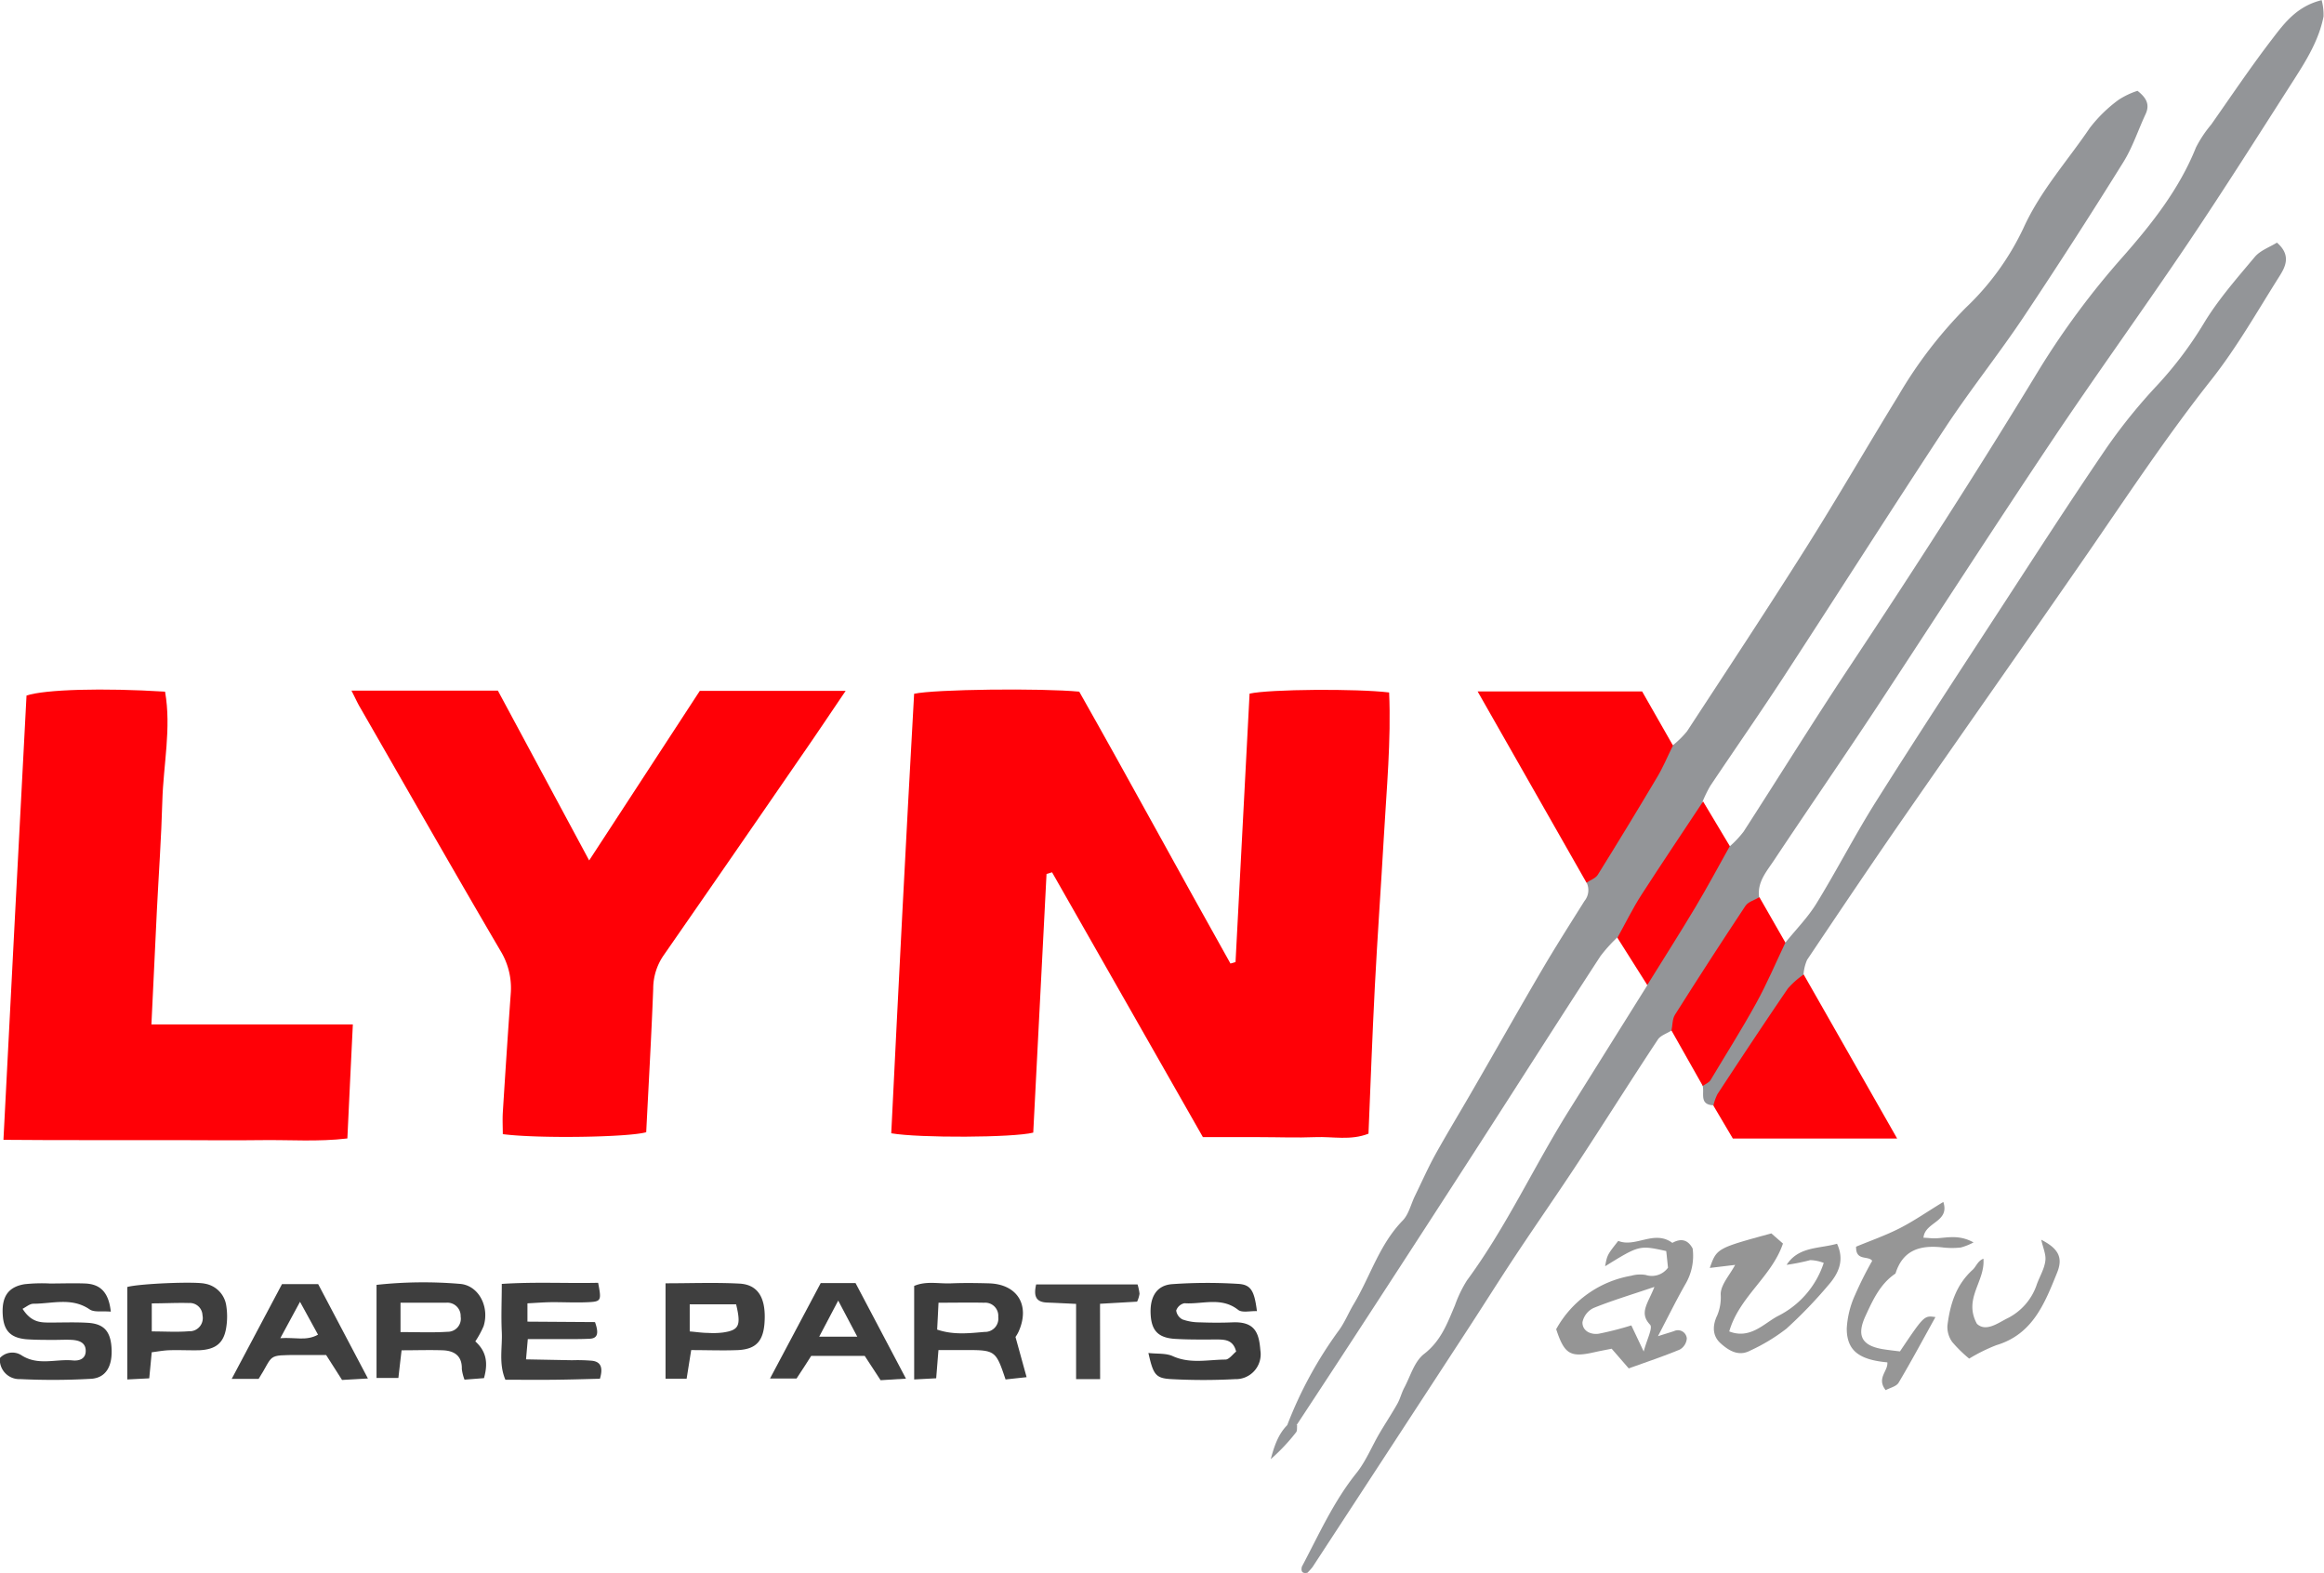 <?xml version="1.0" encoding="UTF-8"?> <svg xmlns="http://www.w3.org/2000/svg" viewBox="0 0 458.28 310.14"> <defs> <style>.cls-1{fill:#ff0006;}.cls-2{fill:#939598;}.cls-3{fill:#3b3b3b;}.cls-4{fill:#3d3d3d;}.cls-5{fill:#3e3e3e;}.cls-6{fill:#959595;}.cls-7{fill:#969696;}.cls-8{fill:#3f3f3f;}.cls-9{fill:#424242;}</style> </defs> <g id="Слой_2" data-name="Слой 2"> <g id="Слой_1-2" data-name="Слой 1"> <path class="cls-1" d="M206.37,172.33c-.87,17-1.75,34.07-2.62,51-3.94,1-22.46,1.09-28,.13,1.42-28.88,2.89-57.84,4.51-86.66,4-.9,25.18-1.13,32.56-.42,10,17.66,19.77,35.72,29.82,53.61l1-.29q1.38-26.52,2.77-52.93c3.92-.89,21.27-1,27.52-.23.41,9.51-.51,19.06-1.05,28.61-.56,9.8-1.26,19.59-1.77,29.39-.5,9.62-.84,19.25-1.25,29-3.55,1.39-7.05.54-10.45.68-3.66.15-7.33,0-11,0h-11.2L207.46,172Z"></path> <path class="cls-1" d="M69.31,136.18H98.18l18,33.48L138,136.22h28.76c-3.21,4.74-6.06,9-9,13.23q-13.44,19.55-26.95,39a11.58,11.58,0,0,0-2,6.51c-.36,9.46-.91,18.9-1.38,28.29-3.46,1-21.29,1.29-28.28.38,0-1.37-.08-2.81,0-4.25.49-7.79,1-15.59,1.56-23.38a14.06,14.06,0,0,0-2-8.49c-9.34-15.93-18.48-32-27.69-48C70.53,138.7,70.14,137.81,69.31,136.18Z"></path> <path class="cls-1" d="M29.86,202H69.58c-.19,3.93-.36,7.51-.54,11.09s-.35,7.28-.54,11.39c-5.78.69-11.41.25-17,.33s-11.33,0-17,0H18c-5.62,0-11.24,0-17.32-.06,1.54-29.63,3-58.66,4.55-87.6,3.59-1.22,15.2-1.53,27.32-.77,1.27,7.19-.34,14.4-.54,21.61s-.71,14.3-1.07,21.45S30.25,194,29.86,202Z"></path> <path class="cls-2" d="M256.72,308.92c3.34-6.29,6.23-12.82,10.76-18.46,1.84-2.3,3-5.17,4.49-7.74,1.17-2,2.46-3.93,3.59-5.94.56-1,.81-2.12,1.34-3.12,1.24-2.32,2-5.25,4-6.75,3.28-2.57,4.51-6,6-9.51a24.55,24.55,0,0,1,2.37-4.92c7.72-10.48,13.14-22.33,20-33.32l15.6-24.93a5.36,5.36,0,0,1,.24-4.29,138.8,138.8,0,0,1,13.76-22.32,3,3,0,0,1,2.28-.78,20.46,20.46,0,0,0,2.67-2.85c6.94-10.75,13.68-21.63,20.75-32.29,12.86-19.38,25.47-38.93,37.53-58.82A158.86,158.86,0,0,1,418.7,50.53c5.69-6.48,11.06-13.28,14.33-21.45a23.64,23.64,0,0,1,3-4.51c4-5.7,7.9-11.5,12.13-17,2.37-3.1,4.84-6.36,9.66-7.54a11.27,11.27,0,0,1,.37,3.22c-.88,4.49-3.22,8.37-5.63,12.14-7,10.93-13.92,21.88-21.15,32.63-8.82,13.09-18.08,25.88-26.86,39-11.64,17.4-23,35-34.5,52.5-6.68,10.12-13.57,20.1-20.29,30.21-1.44,2.16-3.3,4.26-2.86,7.21-3.29,9.48-10.07,16.85-15.24,25.19a2.55,2.55,0,0,1-2.1,1.1c-.9.57-2.11.94-2.64,1.75-5.3,8-10.43,16.17-15.71,24.21-4.09,6.23-8.36,12.34-12.48,18.56-3.38,5.11-6.63,10.31-10,15.45q-14.94,22.9-29.91,45.8a12.51,12.51,0,0,1-1,1.11C256.94,310.3,256.47,310,256.72,308.92Z"></path> <path class="cls-2" d="M253.84,281A80.24,80.24,0,0,1,264,262.35c1.16-1.57,1.9-3.45,2.91-5.14,3.29-5.48,5.07-11.81,9.7-16.55,1.19-1.23,1.61-3.21,2.4-4.83,1.3-2.66,2.5-5.38,3.93-8,2.33-4.2,4.83-8.31,7.23-12.47,4.64-8,9.21-16.13,13.91-24.14,2.68-4.57,5.54-9.05,8.36-13.55a3.39,3.39,0,0,0,.41-3.68c2.75-9.76,9.26-17.41,14.45-25.79a3.31,3.31,0,0,1,2.6-1.26,18.9,18.9,0,0,0,2.77-2.74c7.91-12.09,15.88-24.16,23.59-36.38,6.2-9.84,12-19.9,18.1-29.82a86.68,86.68,0,0,1,13.31-17.35A52.5,52.5,0,0,0,399,45c3.34-7.37,8.67-13.24,13.1-19.78a28,28,0,0,1,5.66-5.53,15.77,15.77,0,0,1,3.74-1.78c1.84,1.43,2.45,2.77,1.59,4.61-1.47,3.15-2.56,6.54-4.39,9.47Q409.1,47.43,399,62.57c-4.8,7.17-10.2,13.95-15,21.15-10.88,16.51-21.48,33.2-32.28,49.76-4.72,7.23-9.66,14.31-14.46,21.48a25.7,25.7,0,0,0-1.51,3.07c-.16,1.95,0,3.91-1.11,5.74-3.69,6.29-8,12.2-11.74,18.43-1,1.57-2.61,1.94-4.05,2.71a29.94,29.94,0,0,0-3.25,3.62c-8,12.27-15.83,24.61-23.76,36.9q-10.53,16.33-21.14,32.62-7.47,11.49-15,22.92A1.3,1.3,0,0,1,253.84,281Z"></path> <path class="cls-2" d="M352.07,185.86c2.06-2.56,4.41-4.93,6.12-7.71,4.08-6.64,7.64-13.6,11.8-20.19,8.06-12.79,16.35-25.43,24.6-38.09,6.88-10.57,13.72-21.17,20.83-31.59a108.86,108.86,0,0,1,10-12.35,74.35,74.35,0,0,0,9.23-12.29c2.82-4.64,6.48-8.8,10-13,1.08-1.27,2.91-1.9,4.35-2.8,2.81,2.45,1.73,4.68.5,6.62-4.35,6.88-8.37,14-13.41,20.39-8.7,11-16.37,22.58-24.28,34.07-12,17.36-24.14,34.58-36.16,51.91-6.53,9.41-12.92,18.92-19.3,28.43a8.64,8.64,0,0,0-.7,2.86c-.92,5.64-4.93,9.59-7.76,14.18-1.82,2.95-3.8,5.8-5.78,8.64-1.07,1.54-2.25,2.87-4.27,3-2.84-.14-1.68-2.43-2.1-3.88a15.43,15.43,0,0,1,3.39-9.1c2.94-4,4.62-8.74,7.06-13C347.62,189.51,348.43,186.27,352.07,185.86Z"></path> <path class="cls-1" d="M329.9,147c-1.09,2.18-2,4.44-3.29,6.53q-5.67,9.54-11.53,18.95c-.44.71-1.47,1.05-2.23,1.57l-21.47-37.71h32.44Z"></path> <path class="cls-1" d="M337.87,218a10.25,10.25,0,0,1,.8-2.26c4.59-7,9.18-13.94,13.89-20.83a16.65,16.65,0,0,1,3.12-2.76l18.43,32.35h-32.4Z"></path> <path class="cls-1" d="M352.07,185.86c-1.9,4-3.62,8.07-5.75,11.93-2.83,5.15-6,10.14-9,15.17-.31.51-1,.78-1.54,1.16q-3.09-5.46-6.17-10.92c.21-1,.15-2.27.69-3.12q6.82-10.8,13.89-21.46c.55-.82,1.82-1.15,2.76-1.71Z"></path> <path class="cls-1" d="M318.94,184.91c1.58-2.84,3-5.76,4.75-8.48,4-6.19,8.09-12.27,12.15-18.4l5.27,8.81c-2.23,4-4.38,8-6.73,11.95-3.1,5.19-6.36,10.3-9.55,15.44Z"></path> <path class="cls-3" d="M226.46,266.78c1.75.21,3.48,0,4.86.65,3.41,1.52,6.88.67,10.32.65.73,0,1.45-1.05,2.12-1.58-.54-2.18-2-2.36-3.55-2.38-2.83,0-5.67.05-8.49-.12-3.25-.2-4.57-1.56-4.8-4.55-.27-3.6,1.07-6,4.2-6.24a98.48,98.48,0,0,1,13-.06c2.57.14,3.23,1.36,3.74,5.38-1.32-.06-2.92.36-3.7-.25-3.34-2.63-7.07-1.06-10.6-1.31a2.2,2.2,0,0,0-1.62,1.44,2.32,2.32,0,0,0,1.27,1.77,10.23,10.23,0,0,0,3.4.56c2.17.08,4.34.09,6.5,0,4.44-.17,5.17,2.19,5.43,5.55a4.9,4.9,0,0,1-5,5.65,117.89,117.89,0,0,1-12.47,0C227.87,271.78,227.43,271.09,226.46,266.78Z"></path> <path class="cls-4" d="M21.85,258.63c-1.75-.15-3.28.17-4.18-.45-3.55-2.42-7.37-1.11-11.08-1.11-.73,0-1.45.65-2.14,1,1.74,2.72,3.57,2.7,5.39,2.71,2.49,0,5-.1,7.48.05,3.11.19,4.41,1.61,4.66,4.72.29,3.7-1,6.12-4,6.32a132.66,132.66,0,0,1-14,.06,3.83,3.83,0,0,1-4-4.15,3.33,3.33,0,0,1,4.19-.59c3.3,2.18,6.81.73,10.19,1.06,1.21.11,2.47-.26,2.54-1.76.07-1.72-1.24-2.19-2.67-2.29-1.15-.07-2.32,0-3.49,0-1.83,0-3.66,0-5.48-.12-3.15-.27-4.49-1.66-4.71-4.68-.27-3.64,1-5.64,4.29-6.18a31.74,31.74,0,0,1,5-.14c2.33,0,4.66-.09,7,0C19.63,253.22,21.42,254.63,21.85,258.63Z"></path> <path class="cls-5" d="M93.73,264.5a19.35,19.35,0,0,0,1.63-3c1.22-3.86-1-8.1-4.71-8.35a85.75,85.75,0,0,0-16.4.2v18.36h4.31c.22-1.94.4-3.52.63-5.46,2.9,0,5.54-.09,8.16,0,2.26.1,3.79,1.11,3.72,3.7a9,9,0,0,0,.53,2.09l3.84-.3C96.24,268.87,96,266.54,93.73,264.5Zm-5.49-1.9c-2.92.19-5.85.06-9.26.06v-5.79c3.15,0,6.06,0,9,0a2.62,2.62,0,0,1,2.86,2.72A2.58,2.58,0,0,1,88.24,262.6Z"></path> <path class="cls-4" d="M200.25,263.62a7,7,0,0,0,.59-1c2.36-5.21-.19-9.41-5.82-9.57-2.49-.07-5-.1-7.48,0s-4.91-.51-7.27.51V272l4.34-.23c.16-1.95.27-3.42.45-5.57h5.38c5.82,0,5.95.12,7.85,5.8l4.15-.45Zm-6-1c-3.06.26-6.16.66-9.45-.45.09-1.69.17-3.26.27-5.3,3.22,0,6.13-.06,9,0a2.58,2.58,0,0,1,2.78,2.78A2.63,2.63,0,0,1,194.23,262.63Z"></path> <path class="cls-5" d="M117.33,260.69c.76,2.13.57,3.19-1,3.28-2.16.11-4.33.06-6.49.07h-5.76c-.12,1.37-.21,2.42-.35,4l9.1.17a33,33,0,0,1,4,.11c1.7.24,2.1,1.41,1.47,3.54-2.89.07-6,.17-9.07.2s-6.31,0-9.57,0c-1.36-3.2-.56-6.37-.71-9.45s0-6,0-9.45c6.56-.43,12.8-.08,19-.22.67,3.47.61,3.69-1.86,3.82-2.32.12-4.66,0-7,0-1.63,0-3.25.14-5.08.23v3.61Z"></path> <path class="cls-6" d="M342.16,249.41l-5,.6c1.38-3.87,1.38-3.87,12.14-6.81l2.29,2c-2.22,6.56-8.65,10.52-10.59,17.33,4.12,1.61,6.84-1.57,9.53-3a17.92,17.92,0,0,0,9.1-10.51,8,8,0,0,0-2.66-.55,39.6,39.6,0,0,1-4.66.93c2.38-3.65,6.39-3.15,9.94-4.16,1.54,3.28.28,5.91-1.74,8.2a90,90,0,0,1-8.24,8.55,36.39,36.39,0,0,1-7.16,4.33c-2.27,1.2-4.22,0-5.85-1.48s-1.58-3.51-.62-5.5a9.26,9.26,0,0,0,.67-4.17C339.33,253.32,341.06,251.46,342.16,249.41Z"></path> <path class="cls-6" d="M330.11,262.47c-.95.31-1.9.59-3.17,1,1.95-3.73,3.56-7,5.34-10.14a11,11,0,0,0,1.5-7.15c-.93-1.74-2.27-2.07-4-1.11-3.57-2.64-7.25,1-10.67-.39-2.17,2.76-2.17,2.76-2.59,5,6.74-4.16,6.74-4.16,12.05-3,.12,1,.23,2.16.35,3.28a3.93,3.93,0,0,1-4.38,1.44,6.48,6.48,0,0,0-2.86.15,21,21,0,0,0-14.81,10.54c1.61,4.91,2.77,5.62,7.44,4.56,1.25-.28,2.51-.51,3.5-.71l3.37,3.88c3.61-1.3,6.88-2.39,10.06-3.71a2.76,2.76,0,0,0,1.39-2.19A1.76,1.76,0,0,0,330.11,262.47Zm-4.72-1.26c.58.61-.64,2.92-1.26,5.28l-2.44-5.15a63.17,63.17,0,0,1-6.41,1.64c-1.58.24-3.25-.52-3.23-2.25a4,4,0,0,1,2.19-2.82c3.54-1.44,7.22-2.54,12-4.16C325,257,323.14,258.84,325.39,261.21Z"></path> <path class="cls-7" d="M383.21,237c1.33,4-3.65,3.92-3.91,7.06.8,0,1.64.15,2.47.11,2.25-.11,4.54-.77,7.4.81a11.79,11.79,0,0,1-2.5,1,15.57,15.57,0,0,1-3.48,0c-4.39-.53-7.94.39-9.41,5.14-3,2-4.46,5.2-5.92,8.37-1.78,3.87-.76,5.86,3.5,6.55,1.12.18,2.25.3,3.3.43,4.77-7.09,4.77-7.09,7-6.77-2.42,4.35-4.75,8.71-7.27,12.95-.45.74-1.71,1-2.54,1.46-1.88-2.36.51-3.76.32-5.48-5.53-.51-8-2.29-8-6.67a18.34,18.34,0,0,1,1.66-6.67,72.1,72.1,0,0,1,3.36-6.69c-.8-1.08-3.25.13-3.18-2.78,2.72-1.13,5.76-2.19,8.61-3.64S380.16,238.84,383.21,237Z"></path> <path class="cls-8" d="M62.74,253.2H55.61l-9.92,18.69H51c3.06-4.78,1.42-4.69,7.91-4.71h5.4c1.13,1.76,2.09,3.27,3.14,4.92l5.1-.29Zm-7.46,10.66c1.53-2.83,2.59-4.77,3.88-7.17l3.55,6.48C60.36,264.47,58.25,263.65,55.28,263.86Z"></path> <path class="cls-5" d="M44.62,257.47a5.14,5.14,0,0,0-4.24-4.36c-2-.46-13,0-15.28.66V272l4.33-.22c.19-1.95.33-3.42.49-5.14,1.19-.15,2.3-.36,3.42-.4,2-.07,4,.05,6,0,3.35-.17,4.89-1.53,5.31-4.75A13.61,13.61,0,0,0,44.62,257.47Zm-7.11,5c-2.41.23-4.86.06-7.58.06V257c2.49,0,4.91-.14,7.33-.07a2.5,2.5,0,0,1,2.67,2.42A2.6,2.6,0,0,1,37.51,262.5Z"></path> <path class="cls-5" d="M168.71,253h-6.87l-10,18.82h5.23c1.08-1.67,2-3,2.89-4.46h10.56l3.13,4.79,5-.31C175.12,265.16,171.9,259.06,168.71,253Zm-7.17,10.57,3.75-7.12c1.42,2.69,2.45,4.65,3.76,7.12Z"></path> <path class="cls-8" d="M145.8,253.1c-4.77-.25-9.56-.06-14.56-.06v18.81h4.16c.31-1.94.58-3.66.9-5.64,3.26,0,6.25.12,9.22,0,3.82-.19,5.21-2,5.28-6.35C150.87,255.67,149.31,253.28,145.8,253.1Zm-3.21,9.64a15.59,15.59,0,0,1-3,.08c-1.12,0-2.24-.18-3.58-.29v-5.34h9.15C146.17,261.39,145.74,262.27,142.59,262.74Z"></path> <path class="cls-7" d="M402.52,244.45c3.25,1.68,4.4,3.4,3.12,6.52-2.43,6-4.78,12.14-12,14.28a34.68,34.68,0,0,0-5.33,2.64,25.75,25.75,0,0,1-3.36-3.3,5.08,5.08,0,0,1-.93-3.19c.51-4.14,1.66-8,4.95-11,.72-.64,1-1.76,2.15-2.21.38,4.51-4,7.83-1.29,12.83,1.82,1.73,4.31-.26,6.13-1.13a11.55,11.55,0,0,0,5.7-6.66c.55-1.53,1.46-3,1.66-4.55C403.53,247.44,402.88,246.08,402.52,244.45Z"></path> <path class="cls-9" d="M216.94,271.94H212.2V257.1c-2.22-.1-4-.2-5.71-.26-2.32-.09-2.66-1.39-2.17-3.57h20a10.14,10.14,0,0,1,.39,1.83,5.76,5.76,0,0,1-.48,1.56l-7.31.42Z"></path> <path class="cls-2" d="M253.84,281l1.95,0c-.06.48.05,1.1-.21,1.42a38,38,0,0,1-5,5.3C251.26,285.23,252,282.87,253.84,281Z"></path> </g> </g> </svg> 